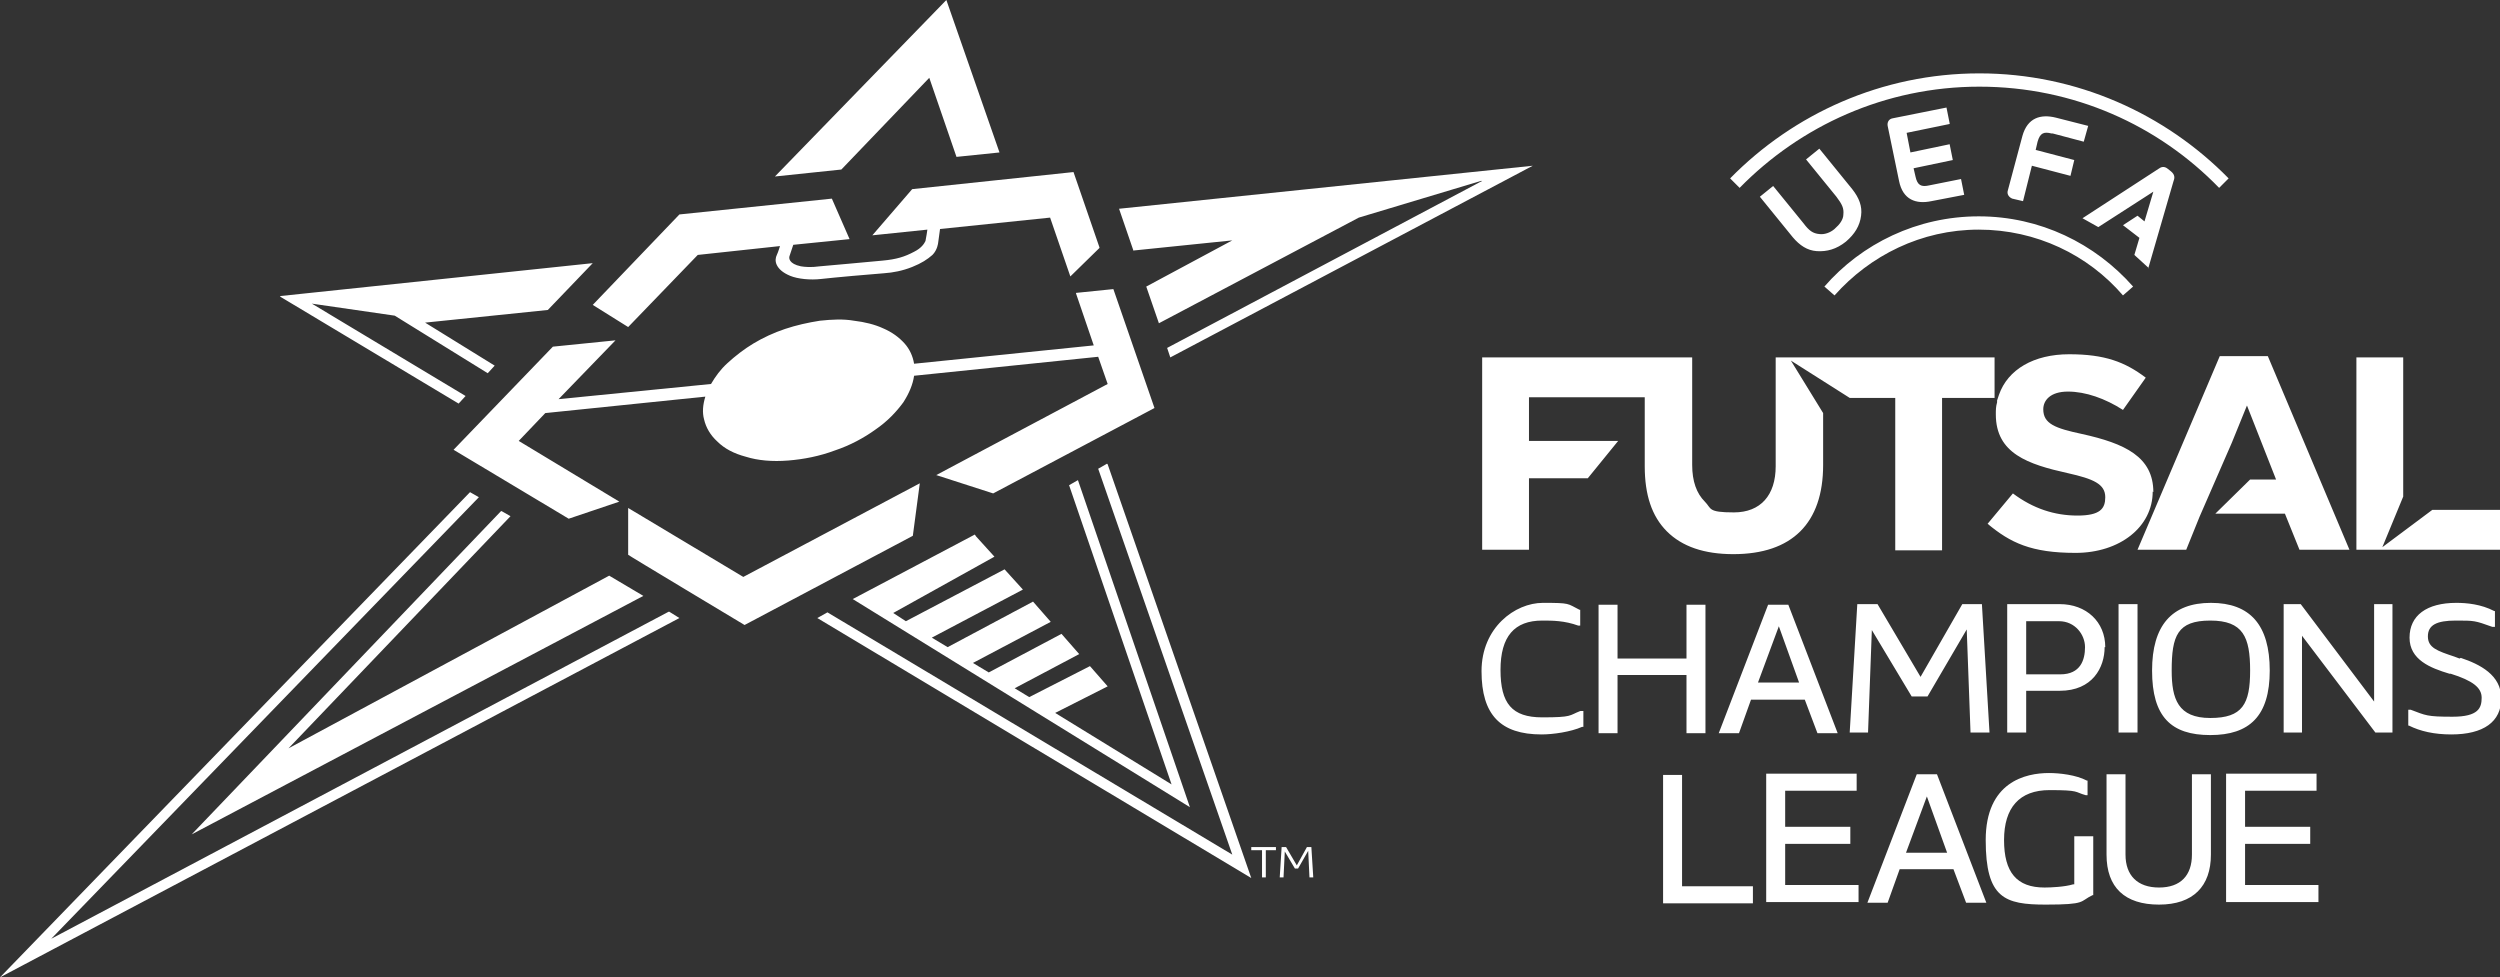 <?xml version="1.0" encoding="UTF-8"?> <svg xmlns="http://www.w3.org/2000/svg" id="UFCL_Logo_L_CMYK_White_On_Dark" version="1.1" viewBox="0 0 395.2 154.5"><rect x="0" y="0" width="395.2" height="154.5" fill="#333333" stroke="none"/><defs><style> .cls-1 { fill: #fff; stroke-width: 0px; } </style></defs><g id="UFCL_Logo_L_CMYK_White_On_Dark-2" data-name="UFCL_Logo_L_CMYK_White_On_Dark"><g id="UFCL_WordMark_CMYK_White_On_Dark"><g id="CHAMPIONS_LEAGUE" data-name="CHAMPIONS LEAGUE"><path id="LEGAUE" class="cls-1" d="M265.9,140.1h11.2v2.7h-14.2v-20.3h3v17.7ZM282.2,133.4h10.3v-2.7h-10.3v-5.7h11.3v-2.7h-14.3v20.3h14.6v-2.7h-11.6v-6.7ZM306.2,122.4l7.8,20.3h-3.2l-2-5.3h-8.5l-1.9,5.3h-3.2l7.8-20.3h3.2ZM304.6,125.9l-3.3,8.9h6.5l-3.2-8.9ZM327.7,139.8c-1.3.4-3.5.5-4.5.5-4.4,0-6.4-2.4-6.4-7.5s2.4-7.9,7.2-7.9,3.9.3,5.7.8h.3c0,0,0-2.3,0-2.3h-.1c-1.7-.9-4.3-1.2-6-1.2-3.7,0-10,1.4-10,10.6s3,10.2,9.5,10.2,5.3-.5,7.4-1.5h.1v-9.3h-3s0,7.6,0,7.6ZM346.5,135.1c0,3.3-1.8,5.2-5.2,5.2s-5.3-1.9-5.3-5.2v-12.7h-3v12.7c0,5.2,2.9,7.9,8.3,7.9s8.2-2.9,8.2-7.9v-12.7h-3v12.7ZM354.9,133.4h10.3v-2.7h-10.3v-5.7h11.3v-2.7h-14.3v20.3h14.6v-2.7h-11.6v-6.7Z"></path><path id="CHAMPIONS" class="cls-1" d="M249.9,112.4h.4c0-.1,0,2.5,0,2.5h-.2c-1.8.8-4.6,1.2-6.4,1.2-6.5,0-9.5-3.1-9.5-10s5.3-10.8,9.7-10.8,3.8.1,5.8,1.1h.1v2.5h-.3c-2.2-.8-4.1-.8-5.7-.8-4.4,0-6.6,2.5-6.6,7.8s1.8,7.5,6.6,7.5,4.2-.3,6-1ZM266.6,115.9h3v-20.3h-3v8.5h-10.9v-8.5h-3v20.3h3v-9.2h10.9v9.2ZM274.9,115.9h-3.2l7.8-20.3h3.2l7.8,20.3h-3.2l-2-5.3h-8.5l-1.9,5.3ZM284.4,107.9l-3.2-8.9-3.3,8.9h6.5ZM310.2,95.5l-6.6,11.5-6.8-11.5h-3.2l-1.2,20.3h2.9l.6-16.2,6.3,10.5h2.5l6.2-10.6.6,16.3h3l-1.2-20.3h-3.3ZM332.7,102.3c0,3.2-1.9,6.9-7.1,6.9h-5.3v6.6h-3v-20.3h8.3c4.2,0,7.2,2.8,7.2,6.8ZM320.3,106.6h5.4c3.2,0,3.9-2.3,3.9-4.3s-1.6-4.1-4.1-4.1h-5.2v8.4ZM337.9,95.5h-3v20.3h3v-20.3ZM340.2,106c0-7.1,3.1-10.7,9.3-10.7s9.3,3.5,9.3,10.7-3.2,10.2-9.4,10.2-9.2-2.9-9.2-10.2ZM343.3,106c0,4.5,1,7.5,6.1,7.5s6.3-2.2,6.3-7.5-1.1-7.9-6.3-7.9-6.1,2.4-6.1,7.9ZM375.3,110.9l-11.6-15.4h-2.7v20.3h2.9v-15.3l11.6,15.3h2.7v-20.3h-2.9v15.3ZM388.8,104.1l-.8-.3c-2.7-.9-4.2-1.4-4.2-3.2s1.4-2.5,4.4-2.5,3,0,5.8,1h.4c0,.1,0-2.5,0-2.5h-.1c-2.1-1.1-4.4-1.3-6-1.3-4.7,0-7.4,2-7.4,5.5s3.3,4.8,6.3,5.7h.2c3.5,1.1,4.9,2.2,4.9,3.8s-.5,3-4.6,3-4.2-.2-6.6-1.1h-.4c0-.1,0,2.5,0,2.5h.1c1.8.9,4,1.4,6.7,1.4,5.1,0,7.9-2,7.9-5.7s-3.4-5.4-6.4-6.4Z"></path></g><path id="FUTSAL" class="cls-1" d="M340.3,77.7c0,5.6-5.2,9.7-12.2,9.7s-10.3-1.6-13.9-4.6l4-4.8c3.2,2.4,6.6,3.5,10.2,3.5s4.4-1.1,4.4-2.9c0-2.1-1.9-2.9-5.9-3.8-6.3-1.4-11.4-3.1-11.4-9.3,0-.7,0-1.2.2-1.9v-.3c0,0,.3-.9.3-.9,1.4-4,5.5-6.4,11.1-6.4s8.8,1.2,12.1,3.7l-3.6,5.1c-2.8-1.8-5.9-2.9-8.7-2.9s-3.9,1.4-3.9,2.8c0,2.3,1.9,3,6.1,3.9,6.8,1.5,11.3,3.6,11.3,9.2ZM350.9,56.3l-13,30.6h7.7l2.1-5.2,5.1-11.7,2.4-5.9,4.6,11.7h-4.1l-5.5,5.4h11l2.3,5.7h7.9l-12.9-30.6h-7.5ZM384.5,80.6l-7.9,5.9,3.3-8v-22h-7.4v30.4h22.8v-6.3h-10.7ZM315.3,56.5h-34.6v17.2c0,4.6-2.4,7.3-6.6,7.3s-3.5-.6-4.6-1.7c-1.3-1.3-2-3.2-2-5.8v-17h-33.2v30.4s7.4,0,7.4,0v-11.3s9.3,0,9.3,0l4.8-5.9h-14.1v-6.9s18.3,0,18.3,0v10.9c0,4.5,1.1,7.9,3.5,10.3,2.4,2.4,5.9,3.6,10.5,3.6,9.3,0,14.2-4.9,14.2-14.1v-8.2l-5.1-8.3,9.3,5.9h7.2s0,24.1,0,24.1h7.4v-24.1h8.3v-6.3Z"></path><path id="UEFA_Arch" class="cls-1" d="M308.2,19.6l-6.8,1.4.6,3.1,6.2-1.3.5,2.5-6.2,1.3.3,1.3c.3,1.4.9,1.7,2.2,1.4l5-1,.5,2.5-5.2,1c-2.4.5-4.5-.2-5.1-3.2l-1.8-8.7c-.1-.6.2-1.1.8-1.2l8.5-1.7.5,2.5ZM324.5,21.1l4.9,1.3.7-2.5-5.1-1.3c-2.4-.6-4.5,0-5.3,2.9l-2.3,8.6c-.2.6.2,1.1.7,1.3l1.7.4,1.4-5.6,6.1,1.6.6-2.5-6.1-1.6.3-1.3c.4-1.4,1-1.6,2.2-1.3ZM312.8,36.3c9.1,0,17.3,4,22.8,10.4l1.6-1.4c-6-6.8-14.7-11.1-24.4-11.1s-18.5,4.3-24.4,11.1l1.6,1.4c5.6-6.3,13.7-10.4,22.8-10.4ZM339.6,42.4l4-13.8c.2-.5.2-1-.4-1.5l-.5-.4c-.6-.5-1.1-.3-1.5,0l-12,7.8,2.5,1.4,8.7-5.6-1.4,4.7-1.1-.9-2.3,1.5,2.6,2-.8,2.7,2.3,2.1ZM290,36.2c-.7.6-1.6.9-2.4.8-1-.1-1.6-.5-2.5-1.7l-4.8-5.9-2.1,1.7,5.2,6.4c1.1,1.3,2.3,2.1,3.8,2.2,1.6.1,3.1-.3,4.6-1.5,1.4-1.2,2.2-2.5,2.4-4.1.2-1.5-.3-2.8-1.4-4.2l-5.2-6.4-2.1,1.7,4.8,5.9c.9,1.2,1.2,1.8,1.1,2.8,0,.8-.6,1.6-1.3,2.2ZM352.3,28.2c-10-10.2-24-16.6-39.4-16.6s-29.4,6.4-39.4,16.6l1.5,1.5c9.6-9.8,23-16,37.9-16s28.3,6.1,37.9,16l1.5-1.5Z"></path></g><g id="UFCL_Icon_CMYK_White_On_Dark"><path id="TM" class="cls-1" d="M197.8,133.9h3.9v.5h-1.6v4.3h-.6v-4.3h-1.7v-.5ZM206.6,133.9l-1.6,2.9-1.7-2.9h-.7l-.3,4.8h.6l.2-4.1,1.6,2.7h.5l1.6-2.8.2,4.2h.6l-.3-4.8h-.7Z"></path><path id="UFCL_Icon_CMYK_White_On_Dark-2" data-name="UFCL_Icon_CMYK_White_On_Dark" class="cls-1" d="M179.2,39.7l-2.3-6.7,65.4-6.8-57.3,30.3-.5-1.5,49.8-26.4h-.2s-19.3,5.8-19.3,5.8h0l-31.6,16.7-2-5.8,13.6-7.3-15.6,1.6ZM146.9,12.3l4.3,12.5,6.8-.7L149.6,0l-27.1,27.9,10.5-1.1,13.9-14.5ZM154.1,84.5l-19.3,10.2,53.3,32.9-17.7-51.7-1.4.8,16.2,47.3-18.4-11.3,8.3-4.2-2.8-3.2-9.6,4.9-2.3-1.4,10.2-5.4-2.8-3.2-11.5,6.1-2.5-1.5,12.3-6.5-2.8-3.2-13.5,7.2-2.5-1.5,14.4-7.6-2.9-3.2-15.6,8.2-2-1.3,16-8.9-2.9-3.2ZM175.1,73.4l22.7,65.4-68.6-41.1,1.6-.9,64,38.3-21.2-61,1.4-.8ZM79.2,80.8l-48.9,51.1,37.3-19.7,34.1-18-5.4-3.2-50.7,27.3,35.1-36.7-1.4-.8ZM105.8,96.7l1.6,1L0,154.5l74.3-76.7,1.4.8L8.1,148.4l97.6-51.7ZM44.3,46.9l28.2,16.9,1.1-1.2-24.3-14.6,13.1,1.9h0l14.7,9.1,1.1-1.2-11-6.8,19.4-2,7.1-7.4-49.4,5.2h0s0,0,0,0ZM145.4,76.4l-27.9,14.8-18.2-10.9v7.4c-.1,0,18.4,11.1,18.4,11.1l26.6-14.1,1.1-8.3ZM170.1,46.3l5.9-.6,6.5,18.8-25.5,13.5-9-2.9,27.1-14.4-1.5-4.3-29.1,3c-.2,1.4-.8,2.8-1.7,4.2-1.1,1.5-2.5,3-4.4,4.3-1.8,1.3-4,2.5-6.4,3.3-2.4.9-4.9,1.4-7.4,1.6-2.5.2-4.8,0-6.7-.6-1.9-.5-3.4-1.3-4.5-2.4-1.1-1-1.8-2.2-2.1-3.5-.3-1.1-.2-2.3.2-3.6l-25.3,2.6-4.2,4.4,15.9,9.6-8,2.7-18.2-10.9,15.7-16.3,9.9-1-9,9.3,24.1-2.4c.7-1.2,1.5-2.3,2.6-3.3,1.2-1.1,2.6-2.2,4.1-3.1,1.5-.9,3.2-1.7,5-2.3,1.8-.6,3.6-1,5.5-1.3,1.9-.2,3.7-.3,5.4,0,1.7.2,3.3.6,4.6,1.2,1.4.6,2.5,1.4,3.4,2.4.8.9,1.3,2,1.5,3.2l28.4-2.9-2.8-8.2ZM173.8,39.2l-4.6,4.5-3.2-9.3-17.4,1.8-.3,2.2s-.1,1.1-.9,1.9c-.8.7-1.7,1.3-3.2,1.9s-3,.9-4.5,1c-1.5.1-8.2.7-9.9.9-1.7.2-3.7,0-4.9-.5-1.2-.5-1.8-1.1-2.1-1.7s-.2-1.2,0-1.6.5-1.4.5-1.4l-13,1.4-11,11.4-5.6-3.5,13.7-14.3,24.1-2.5,2.8,6.4-8.9.9s-.5,1.5-.6,1.8-.1,1.2,1.8,1.6c.6.1,1.6.2,3,0,1.3-.1,7.7-.7,9.9-.9,2.2-.2,3.5-.6,5-1.4,1.2-.6,1.6-1.3,1.8-1.7.1-.4.3-1.8.3-1.8l-8.7.9,6.3-7.3,25.5-2.7,4.1,11.9Z"></path></g></g></svg> 